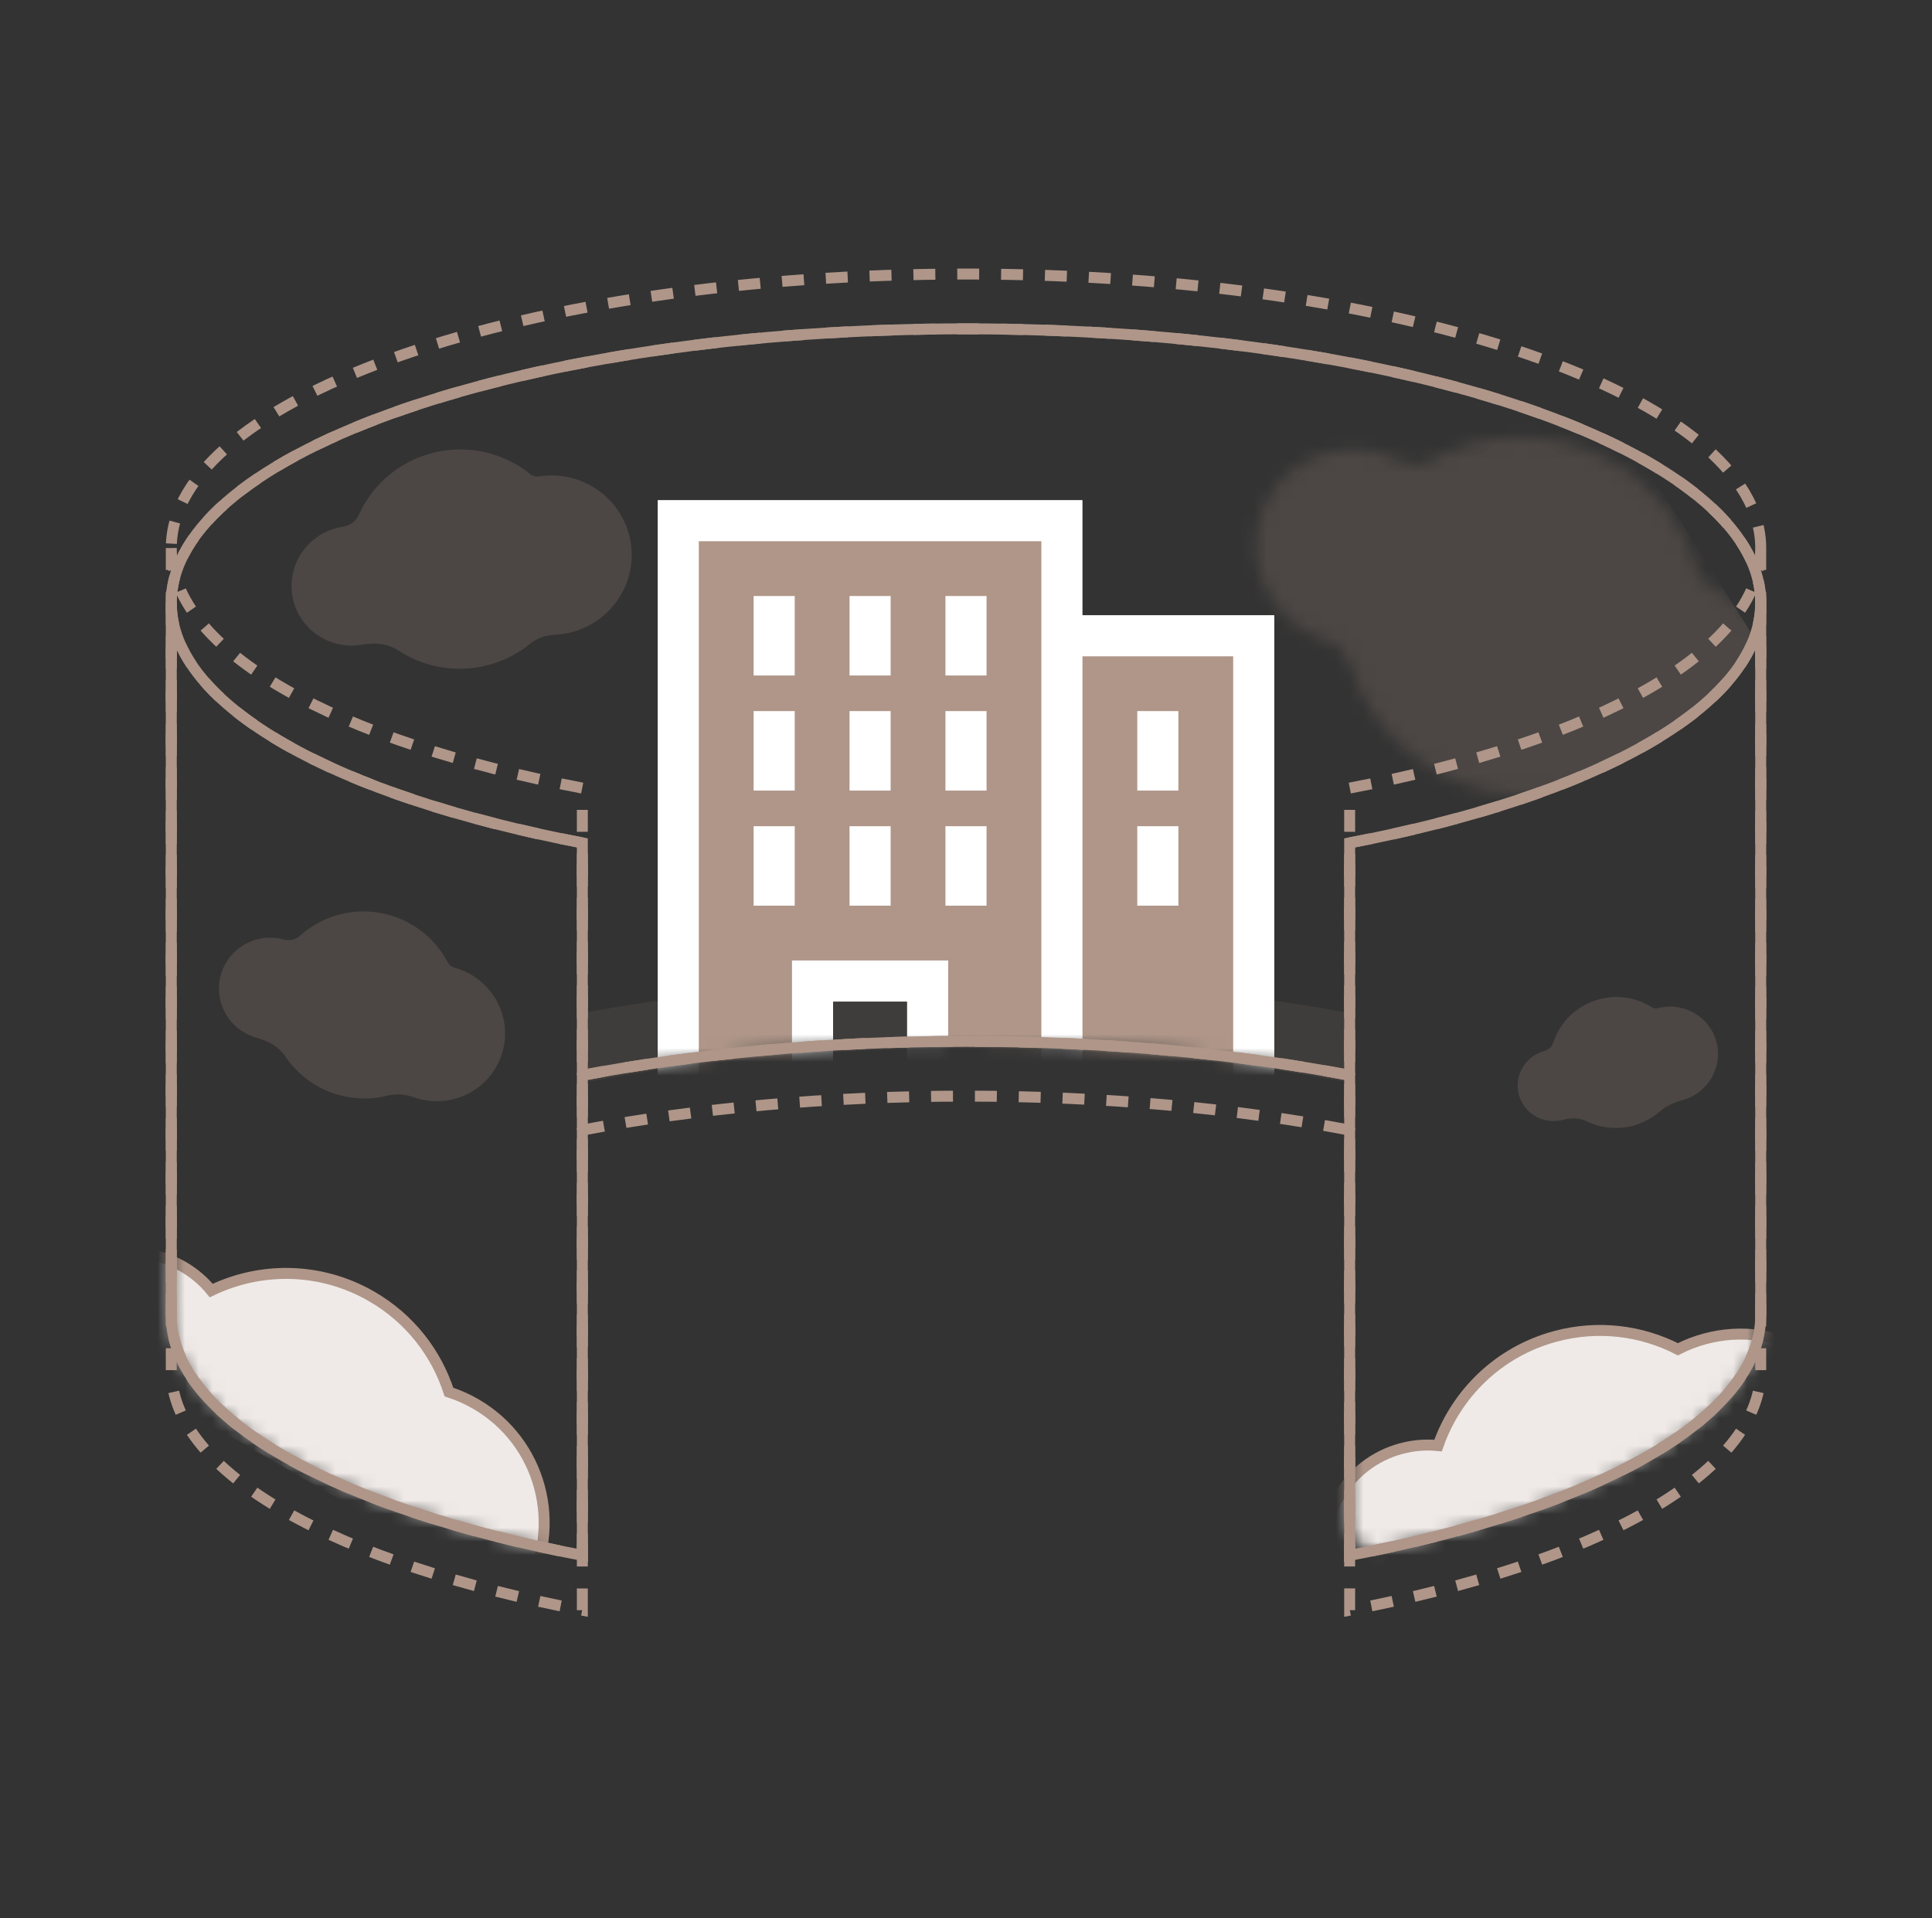 
<svg width="141" height="140" viewBox="0 0 141 140" fill="none" xmlns="http://www.w3.org/2000/svg">
  <rect x="0" y="0" width="141" height="140" fill="#333333" stroke="none"/>
  <path d="M42.5 76.481C50.801 74.9 60.346 74 70.5 74C80.654 74 90.199 74.9 98.5 76.481" stroke="#AF9689" stroke-opacity="0.1" stroke-width="5"/>
  <mask id="mask0_8_1913" style="mask-type:alpha" maskUnits="userSpaceOnUse" x="12" y="24" width="117" height="90">
    <path d="M12.5 44C12.5 32.954 38.468 24 70.5 24C102.533 24 128.5 32.954 128.5 44V96C128.5 103.206 117.449 109.521 100.873 113.042C99.646 113.302 98.5 112.357 98.5 111.102V78.481C90.199 76.9 80.654 76 70.5 76C60.346 76 50.801 76.9 42.5 78.481V111.102C42.5 112.357 41.354 113.302 40.127 113.042C23.551 109.521 12.5 103.206 12.5 96V44Z" fill="#FF0000"/>
  </mask>
  <g mask="url(#mask0_8_1913)">
    <path d="M21.326 43.424C21.692 45.806 23.941 47.437 26.349 47.067C26.395 47.06 26.441 47.052 26.486 47.044C27.364 46.881 28.325 46.978 29.07 47.469C30.691 48.539 32.706 49.033 34.786 48.713C36.277 48.484 37.611 47.866 38.697 46.979C39.19 46.577 39.814 46.362 40.451 46.335C40.667 46.325 40.886 46.304 41.106 46.27C44.317 45.777 46.524 42.802 46.036 39.626C45.547 36.45 42.549 34.275 39.338 34.769C39.108 34.804 38.874 34.744 38.693 34.598C36.983 33.219 34.711 32.537 32.355 32.899C29.518 33.335 27.251 35.18 26.171 37.602C25.966 38.059 25.519 38.365 25.023 38.441C22.615 38.811 20.96 41.042 21.326 43.424Z" fill="#AF9689" fill-opacity="0.2"/>
    <path d="M16.105 71.187C15.573 73.172 16.769 75.217 18.775 75.755C19.578 75.97 20.363 76.411 20.826 77.101C21.725 78.444 23.102 79.482 24.794 79.935C25.985 80.254 27.186 80.245 28.298 79.963C28.915 79.806 29.572 79.862 30.172 80.075C30.3 80.121 30.432 80.162 30.566 80.198C33.241 80.915 35.985 79.351 36.694 76.704C37.403 74.058 35.809 71.331 33.133 70.615C32.942 70.563 32.78 70.435 32.689 70.26C31.828 68.597 30.288 67.284 28.325 66.758C25.961 66.125 23.559 66.787 21.884 68.306C21.568 68.593 21.114 68.678 20.701 68.567C18.695 68.03 16.637 69.203 16.105 71.187Z" fill="#AF9689" fill-opacity="0.2"/>
    <path d="M110.849 79.897C111.221 81.287 112.662 82.109 114.068 81.732C114.63 81.581 115.26 81.574 115.783 81.831C116.798 82.33 117.997 82.478 119.182 82.16C119.916 81.963 120.566 81.609 121.104 81.145C121.579 80.735 122.168 80.461 122.774 80.298C124.648 79.796 125.764 77.887 125.268 76.034C124.771 74.18 122.85 73.085 120.976 73.587C120.842 73.623 120.699 73.602 120.582 73.527C119.478 72.82 118.084 72.563 116.71 72.932C115.054 73.375 113.829 74.618 113.345 76.126C113.254 76.41 113.008 76.621 112.719 76.698C111.314 77.075 110.476 78.507 110.849 79.897Z" fill="#AF9689" fill-opacity="0.2"/>
    <mask id="mask1_8_1913" style="mask-type:alpha" maskUnits="userSpaceOnUse" x="91" y="31" width="39" height="30">
      <path d="M92.431 36.596C90.631 40.074 92.049 44.382 95.598 46.218C95.961 46.406 96.332 46.56 96.707 46.683C97.551 46.959 98.259 47.605 98.512 48.456C99.506 51.798 101.831 54.766 105.207 56.513C107.613 57.757 110.216 58.208 112.708 57.96C113.337 57.897 113.966 58.089 114.468 58.472C114.92 58.818 115.409 59.13 115.933 59.401C120.665 61.849 126.446 60.074 128.845 55.437C131.245 50.799 129.354 45.055 124.622 42.606C124.284 42.431 124.031 42.124 123.93 41.757C122.985 38.301 120.626 35.216 117.155 33.42C112.977 31.259 108.205 31.491 104.45 33.623C103.735 34.029 102.846 34.001 102.115 33.623C98.566 31.787 94.23 33.117 92.431 36.596Z" fill="#6BC2BF" fill-opacity="0.2"/>
    </mask>
    <g mask="url(#mask1_8_1913)">
      <path d="M108.5 59L98.5 61.5L87.222 51.052L90.088 24.903L117.298 29.606L128 46.5L124.5 51.5L121 54L116 56.5L108.5 59Z" fill="#AF9689"/>
    </g>
    <path d="M87.556 71.095C87.682 71.378 87.748 71.68 87.751 71.985C87.751 72.605 87.474 73.201 86.982 73.64C86.489 74.079 85.822 74.325 85.125 74.325C84.735 74.324 84.35 74.244 84 74.091C83.65 74.244 83.265 74.324 82.875 74.325C82.178 74.325 81.511 74.079 81.018 73.64C80.526 73.201 80.249 72.605 80.249 71.985C80.252 71.68 80.318 71.378 80.444 71.095C80.102 70.842 79.838 70.516 79.677 70.147C79.516 69.777 79.464 69.378 79.525 68.985C79.585 68.593 79.758 68.221 80.025 67.904C80.292 67.588 80.646 67.337 81.052 67.177C81.182 66.565 81.548 66.012 82.086 65.615C82.624 65.217 83.301 65 84 65C84.699 65 85.376 65.217 85.914 65.615C86.452 66.012 86.818 66.565 86.948 67.177C87.354 67.337 87.708 67.588 87.975 67.904C88.242 68.221 88.415 68.593 88.475 68.985C88.536 69.378 88.484 69.777 88.323 70.147C88.162 70.516 87.898 70.842 87.556 71.095ZM84 77V72.2V71.256L84 67.903" fill="#AF9689" fill-opacity="0.1"/>
    <path d="M87.556 71.095L87.318 70.774C87.167 70.885 87.114 71.087 87.191 71.258L87.556 71.095ZM87.751 71.985H88.151L88.151 71.982L87.751 71.985ZM85.125 74.325L85.124 74.725H85.125V74.325ZM84 74.091L84.16 73.724C84.058 73.68 83.942 73.68 83.84 73.724L84 74.091ZM82.875 74.325V74.725L82.876 74.725L82.875 74.325ZM80.249 71.985L79.849 71.982V71.985H80.249ZM80.444 71.095L80.809 71.258C80.886 71.087 80.833 70.885 80.682 70.774L80.444 71.095ZM81.052 67.177L81.199 67.549C81.324 67.499 81.415 67.391 81.443 67.26L81.052 67.177ZM86.948 67.177L86.557 67.26C86.585 67.391 86.676 67.499 86.801 67.549L86.948 67.177ZM83.6 77V77.4H84.4V77H83.6ZM84.4 67.903C84.4 67.682 84.221 67.503 84 67.503C83.779 67.503 83.6 67.682 83.6 67.903L84.4 67.903ZM82.052 70.147C82.052 69.926 81.873 69.747 81.652 69.747C81.431 69.747 81.252 69.926 81.252 70.147H82.052ZM86.019 70.147C86.019 69.926 85.84 69.747 85.619 69.747C85.398 69.747 85.219 69.926 85.219 70.147H86.019ZM87.191 71.258C87.295 71.492 87.349 71.739 87.351 71.988L88.151 71.982C88.148 71.621 88.07 71.265 87.921 70.932L87.191 71.258ZM87.351 71.985C87.351 72.484 87.129 72.973 86.716 73.341L87.248 73.938C87.819 73.429 88.151 72.727 88.151 71.985H87.351ZM86.716 73.341C86.301 73.711 85.729 73.925 85.125 73.925V74.725C85.914 74.725 86.678 74.446 87.248 73.938L86.716 73.341ZM85.127 73.925C84.79 73.924 84.459 73.855 84.16 73.724L83.84 74.458C84.242 74.633 84.68 74.724 85.124 74.725L85.127 73.925ZM83.84 73.724C83.541 73.855 83.21 73.924 82.873 73.925L82.876 74.725C83.32 74.724 83.758 74.633 84.16 74.458L83.84 73.724ZM82.875 73.925C82.271 73.925 81.699 73.711 81.284 73.341L80.752 73.938C81.322 74.446 82.086 74.725 82.875 74.725V73.925ZM81.284 73.341C80.871 72.973 80.649 72.484 80.649 71.985H79.849C79.849 72.727 80.181 73.429 80.752 73.938L81.284 73.341ZM80.649 71.988C80.651 71.739 80.705 71.492 80.809 71.258L80.079 70.932C79.93 71.265 79.852 71.621 79.849 71.982L80.649 71.988ZM80.682 70.774C80.393 70.56 80.175 70.288 80.044 69.987L79.311 70.306C79.501 70.744 79.811 71.125 80.207 71.417L80.682 70.774ZM80.044 69.987C79.913 69.686 79.871 69.363 79.92 69.046L79.129 68.924C79.057 69.392 79.12 69.869 79.311 70.306L80.044 69.987ZM79.92 69.046C79.969 68.73 80.109 68.425 80.331 68.162L79.719 67.646C79.407 68.016 79.202 68.456 79.129 68.924L79.92 69.046ZM80.331 68.162C80.553 67.899 80.851 67.686 81.199 67.549L80.905 66.805C80.441 66.988 80.032 67.276 79.719 67.646L80.331 68.162ZM81.443 67.26C81.552 66.75 81.858 66.28 82.324 65.937L81.849 65.293C81.237 65.744 80.813 66.379 80.661 67.093L81.443 67.26ZM82.324 65.937C82.79 65.592 83.383 65.4 84 65.4V64.6C83.22 64.6 82.459 64.843 81.849 65.293L82.324 65.937ZM84 65.4C84.617 65.4 85.21 65.592 85.676 65.937L86.151 65.293C85.541 64.843 84.78 64.6 84 64.6V65.4ZM85.676 65.937C86.142 66.28 86.448 66.75 86.557 67.26L87.339 67.093C87.187 66.379 86.763 65.744 86.151 65.293L85.676 65.937ZM86.801 67.549C87.149 67.686 87.447 67.899 87.669 68.162L88.281 67.646C87.968 67.276 87.559 66.988 87.095 66.805L86.801 67.549ZM87.669 68.162C87.891 68.425 88.031 68.73 88.08 69.046L88.871 68.924C88.798 68.456 88.593 68.016 88.281 67.646L87.669 68.162ZM88.08 69.046C88.129 69.363 88.087 69.686 87.956 69.987L88.689 70.306C88.88 69.869 88.943 69.392 88.871 68.924L88.08 69.046ZM87.956 69.987C87.825 70.288 87.607 70.56 87.318 70.774L87.793 71.417C88.189 71.125 88.499 70.744 88.689 70.306L87.956 69.987ZM84.4 77V72.2H83.6V77H84.4ZM83.999 71.8C83.662 71.801 83.154 71.711 82.746 71.454C82.358 71.21 82.052 70.817 82.052 70.147H81.252C81.252 71.125 81.729 71.76 82.32 72.131C82.889 72.489 83.556 72.601 84.001 72.6L83.999 71.8ZM84.4 72.2V71.256H83.6V72.2H84.4ZM84.4 71.256L84.4 67.903L83.6 67.903L83.6 71.256H84.4ZM84.016 71.656C84.395 71.641 84.871 71.578 85.264 71.371C85.684 71.151 86.019 70.758 86.019 70.147H85.219C85.219 70.404 85.103 70.552 84.893 70.663C84.656 70.787 84.322 70.843 83.984 70.857L84.016 71.656Z" fill="#AF9689"/>
    <path d="M77.5 80V38H49.5V80H59.3V71.6H67.7V80H91.5V46.4H77.5M70.5 45V47.8V45ZM84.5 53.4V56.2V53.4ZM84.5 61.8V64.6V61.8ZM63.5 45V47.8V45ZM56.5 45V47.8V45ZM70.5 53.4V56.2V53.4ZM63.5 53.4V56.2V53.4ZM56.5 53.4V56.2V53.4ZM70.5 61.8V64.6V61.8ZM63.5 61.8V64.6V61.8ZM56.5 61.8V64.6V61.8Z" fill="white"/>
    <path d="M77.5 80V38H49.5V80H59.3V71.6H67.7V80H91.5V46.4H77.5M70.5 45V47.8V45ZM84.5 53.4V56.2V53.4ZM84.5 61.8V64.6V61.8ZM63.5 45V47.8V45ZM56.5 45V47.8V45ZM70.5 53.4V56.2V53.4ZM63.5 53.4V56.2V53.4ZM56.5 53.4V56.2V53.4ZM70.5 61.8V64.6V61.8ZM63.5 61.8V64.6V61.8ZM56.5 61.8V64.6V61.8Z" fill="#AF9689"/>
    <path d="M77.5 80V38H49.5V80H59.3V71.6H67.7V80H91.5V46.4H77.5M70.5 45V47.8M84.5 53.4V56.2M84.5 61.8V64.6M63.5 45V47.8M56.5 45V47.8M70.5 53.4V56.2M63.5 53.4V56.2M56.5 53.4V56.2M70.5 61.8V64.6M63.5 61.8V64.6M56.5 61.8V64.6" stroke="white" stroke-width="3" stroke-linecap="square"/>
    <g clip-path="url(#clip0_8_1913)">
      <path d="M129.621 117.029C134.956 115.6 138.122 110.116 136.692 104.782C135.263 99.447 129.78 96.281 124.445 97.711C123.742 97.899 123.077 98.157 122.456 98.477C119.795 97.114 116.641 96.696 113.526 97.531C109.37 98.644 106.267 101.726 104.952 105.504C104.074 105.416 103.166 105.483 102.263 105.725C98.262 106.797 95.888 110.909 96.96 114.91C98.032 118.911 102.145 121.286 106.146 120.214C107.048 119.972 107.868 119.575 108.584 119.06C111.613 121.675 115.841 122.792 119.997 121.679C122.698 120.955 124.954 119.399 126.564 117.362C127.569 117.408 128.598 117.303 129.621 117.029Z" fill="white"/>
      <path d="M129.621 117.029C134.956 115.6 138.122 110.116 136.692 104.782C135.263 99.447 129.78 96.281 124.445 97.711C123.742 97.899 123.077 98.157 122.456 98.477C119.795 97.114 116.641 96.696 113.526 97.531C109.37 98.644 106.267 101.726 104.952 105.504C104.074 105.416 103.166 105.483 102.263 105.725C98.262 106.797 95.888 110.909 96.96 114.91C98.032 118.911 102.145 121.286 106.146 120.214C107.048 119.972 107.868 119.575 108.584 119.06C111.613 121.675 115.841 122.792 119.997 121.679C122.698 120.955 124.954 119.399 126.564 117.362C127.569 117.408 128.598 117.303 129.621 117.029Z" fill="#AF9689" fill-opacity="0.2"/>
      <path d="M129.621 117.029C134.956 115.6 138.122 110.116 136.692 104.782C135.263 99.447 129.78 96.281 124.445 97.711C123.742 97.899 123.077 98.157 122.456 98.477C119.795 97.114 116.641 96.696 113.526 97.531C109.37 98.644 106.267 101.726 104.952 105.504C104.074 105.416 103.166 105.483 102.263 105.725C98.262 106.797 95.888 110.909 96.96 114.91C98.032 118.911 102.145 121.286 106.146 120.214C107.048 119.972 107.868 119.575 108.584 119.06C111.613 121.675 115.841 122.792 119.997 121.679C122.698 120.955 124.954 119.399 126.564 117.362C127.569 117.408 128.598 117.303 129.621 117.029Z" stroke="#AF9689" stroke-width="0.8"/>
    </g>
    <g clip-path="url(#clip1_8_1913)">
      <path d="M24.713 119.785C29.496 122.546 35.612 120.907 38.373 116.124C41.134 111.341 39.496 105.226 34.713 102.464C34.083 102.1 33.43 101.813 32.764 101.599C31.847 98.755 29.912 96.228 27.119 94.616C23.393 92.465 19.02 92.45 15.418 94.191C14.86 93.508 14.17 92.913 13.361 92.446C9.774 90.375 5.187 91.604 3.116 95.191C1.045 98.778 2.274 103.365 5.861 105.437C6.67 105.904 7.53 106.203 8.401 106.345C8.694 110.335 10.893 114.115 14.62 116.267C17.041 117.665 19.737 118.161 22.316 117.858C22.993 118.602 23.795 119.255 24.713 119.785Z" fill="white"/>
      <path d="M24.713 119.785C29.496 122.546 35.612 120.907 38.373 116.124C41.134 111.341 39.496 105.226 34.713 102.464C34.083 102.1 33.43 101.813 32.764 101.599C31.847 98.755 29.912 96.228 27.119 94.616C23.393 92.465 19.02 92.45 15.418 94.191C14.86 93.508 14.17 92.913 13.361 92.446C9.774 90.375 5.187 91.604 3.116 95.191C1.045 98.778 2.274 103.365 5.861 105.437C6.67 105.904 7.53 106.203 8.401 106.345C8.694 110.335 10.893 114.115 14.62 116.267C17.041 117.665 19.737 118.161 22.316 117.858C22.993 118.602 23.795 119.255 24.713 119.785Z" fill="#AF9689" fill-opacity="0.2"/>
      <path d="M24.713 119.785C29.496 122.546 35.612 120.907 38.373 116.124C41.134 111.341 39.496 105.226 34.713 102.464C34.083 102.1 33.43 101.813 32.764 101.599C31.847 98.755 29.912 96.228 27.119 94.616C23.393 92.465 19.02 92.45 15.418 94.191C14.86 93.508 14.17 92.913 13.361 92.446C9.774 90.375 5.187 91.604 3.116 95.191C1.045 98.778 2.274 103.365 5.861 105.437C6.67 105.904 7.53 106.203 8.401 106.345C8.694 110.335 10.893 114.115 14.62 116.267C17.041 117.665 19.737 118.161 22.316 117.858C22.993 118.602 23.795 119.255 24.713 119.785Z" stroke="#AF9689" stroke-width="0.8"/>
    </g>
  </g>
  <path d="M128.5 44C128.5 32.954 102.533 24 70.5 24C38.468 24 12.5 32.954 12.5 44M128.5 44V96C128.5 103.544 116.386 110.113 98.5 113.519V78.481M128.5 44C128.5 51.544 116.386 58.113 98.5 61.519V78.481M12.5 44V96C12.5 103.544 24.614 110.113 42.5 113.519V78.481M12.5 44C12.5 51.544 24.614 58.113 42.5 61.519V78.481M42.5 78.481C50.801 76.9 60.346 76 70.5 76C80.654 76 90.199 76.9 98.5 78.481" stroke="#AF9689" stroke-width="0.8"/>
  <path d="M128.5 40C128.5 28.954 102.533 20 70.5 20C38.468 20 12.5 28.954 12.5 40M128.5 40V96C128.5 103.544 116.386 110.113 98.5 113.519V78.481M128.5 40C128.5 47.544 116.386 54.113 98.5 57.519V78.481M12.5 40V96C12.5 103.544 24.614 110.113 42.5 113.519V78.481M12.5 40C12.5 47.544 24.614 54.113 42.5 57.519V78.481M42.5 78.481C50.801 76.9 60.346 76 70.5 76C80.654 76 90.199 76.9 98.5 78.481" stroke="#AF9689" stroke-width="0.8" stroke-dasharray="1.6 1.6"/>
  <path d="M128.5 44C128.5 32.954 102.533 24 70.5 24C38.468 24 12.5 32.954 12.5 44M128.5 44V100C128.5 107.544 116.386 114.113 98.5 117.519V82.481M128.5 44C128.5 51.544 116.386 58.113 98.5 61.519V82.481M12.5 44V100C12.5 107.544 24.614 114.113 42.5 117.519V82.481M12.5 44C12.5 51.544 24.614 58.113 42.5 61.519V82.481M42.5 82.481C50.801 80.9 60.346 80 70.5 80C80.654 80 90.199 80.9 98.5 82.481" stroke="#AF9689" stroke-width="0.8" stroke-dasharray="1.6 1.6"/>
  <defs>
    <clipPath id="clip0_8_1913">
      <rect x="92.5" y="102.129" width="43" height="15" rx="2" transform="rotate(-15 92.5 102.129)" fill="white"/>
    </clipPath>
    <clipPath id="clip1_8_1913">
      <rect x="9" y="83" width="43" height="15" rx="2" transform="rotate(30 9 83)" fill="white"/>
    </clipPath>
  </defs>
</svg>
